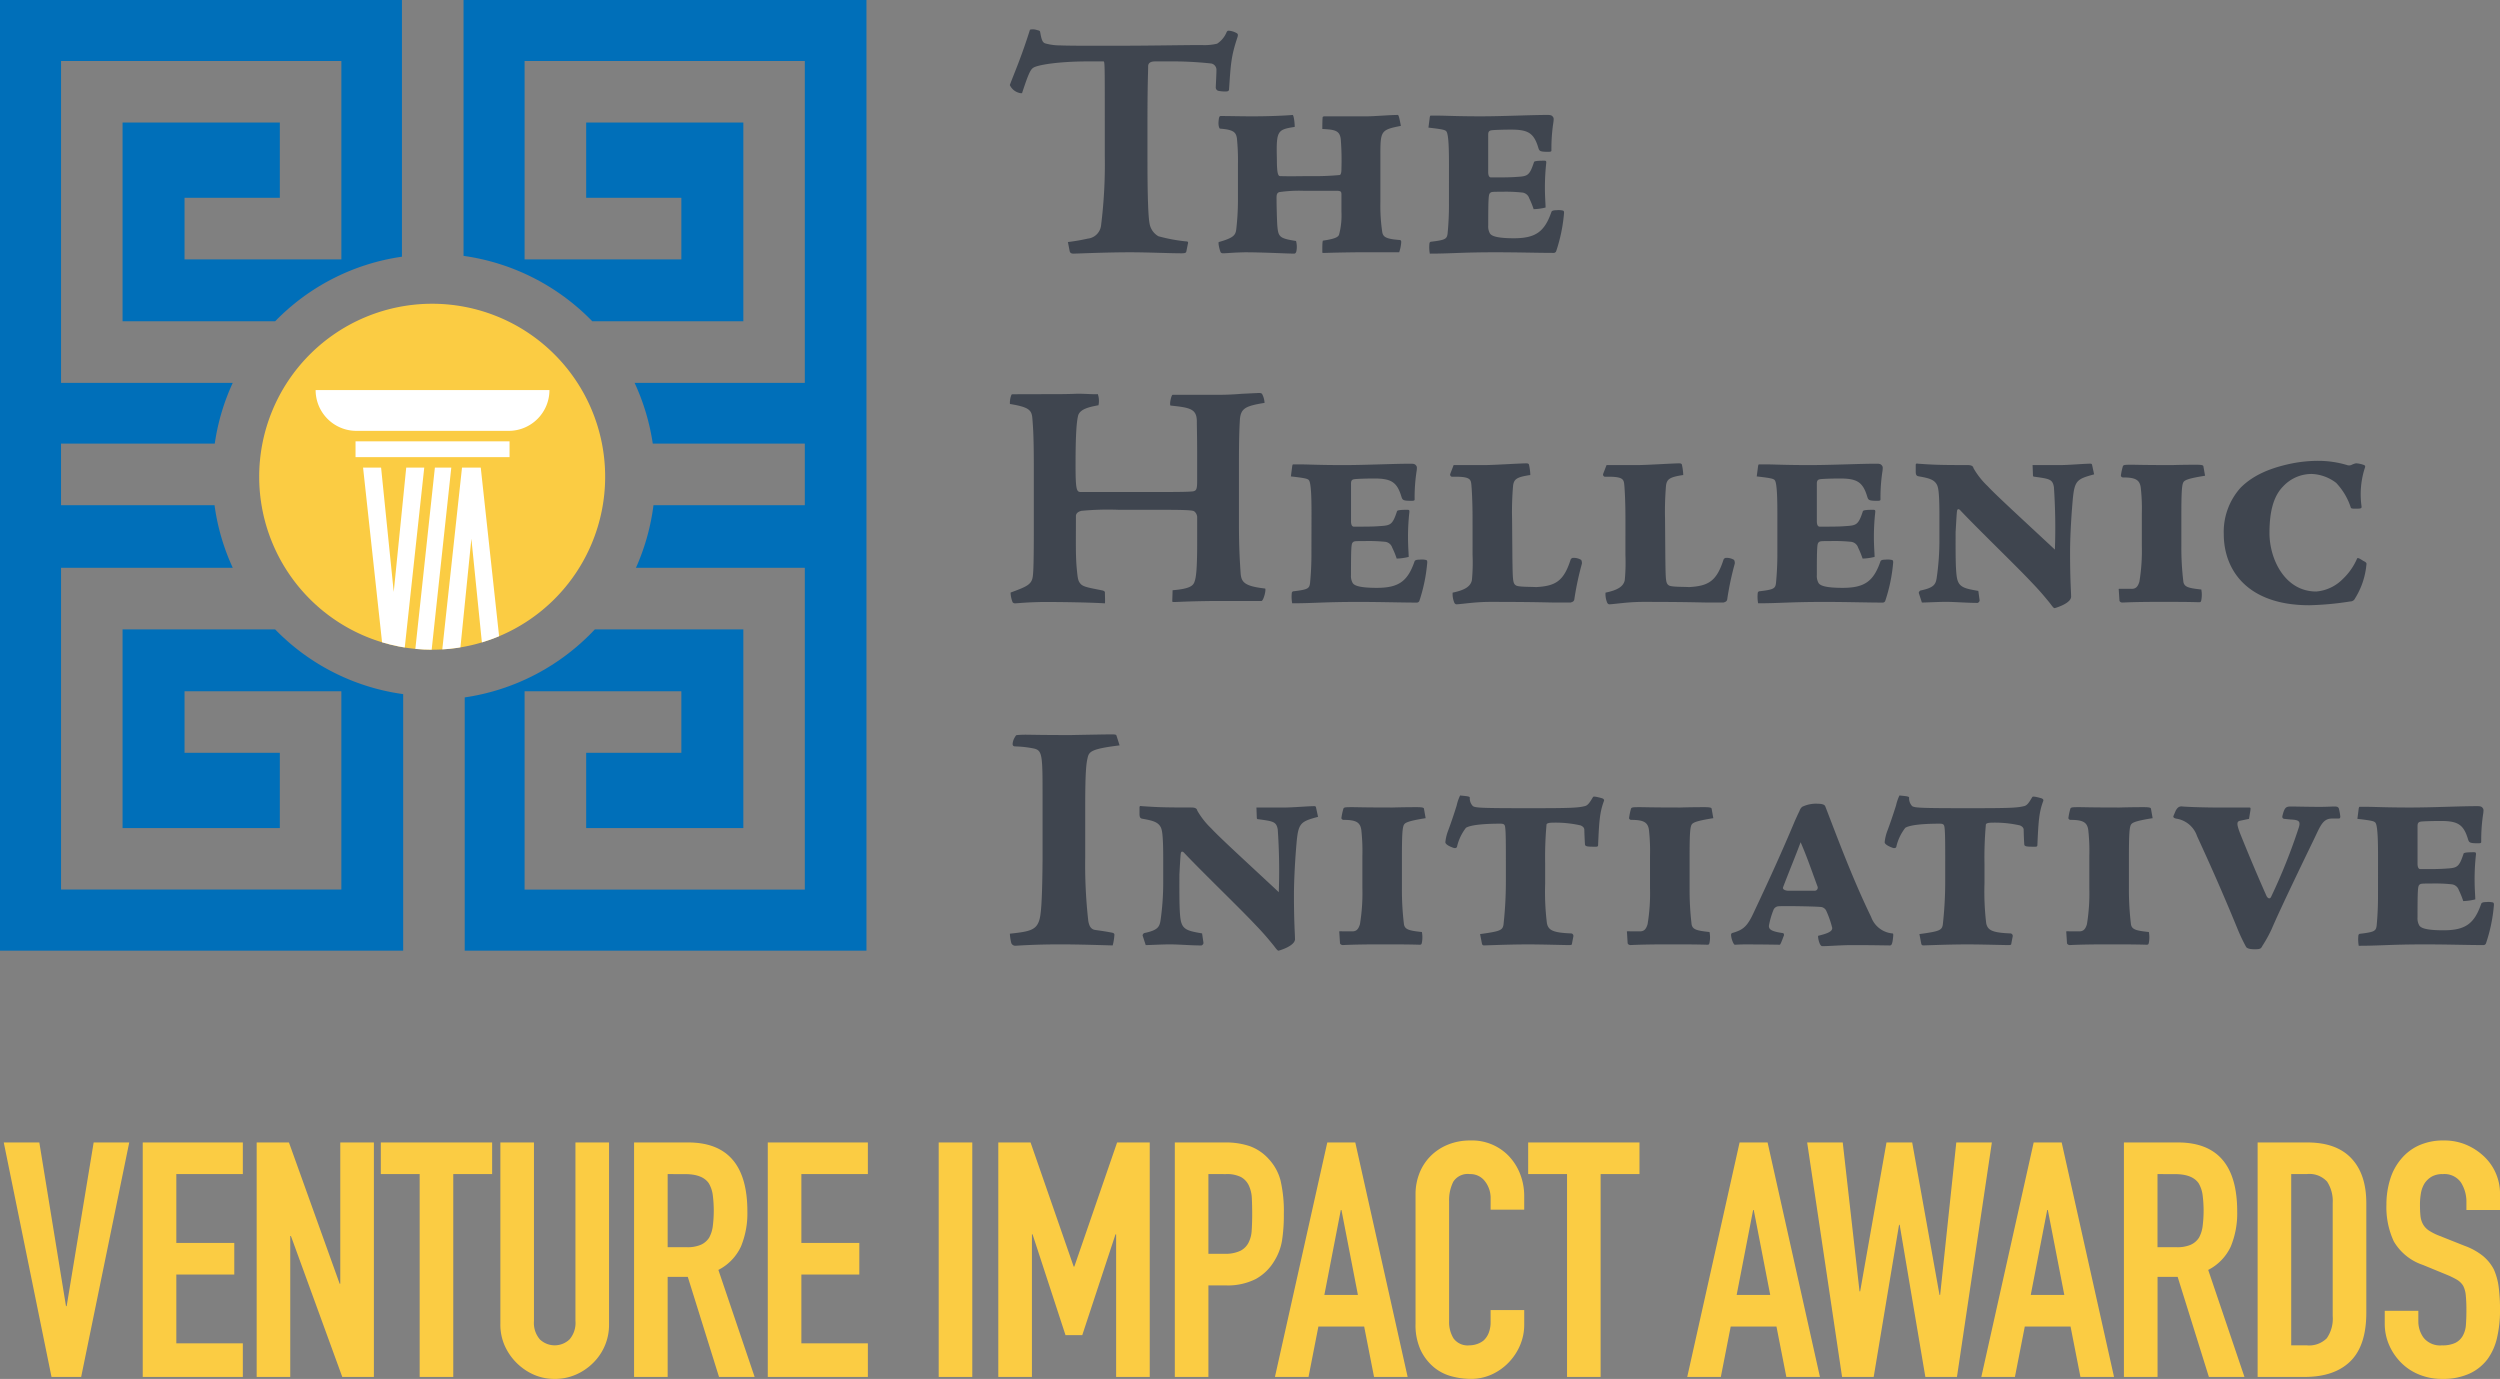 <svg xmlns="http://www.w3.org/2000/svg" xmlns:xlink="http://www.w3.org/1999/xlink" id="Group_17169" data-name="Group 17169" width="400" height="220.627" viewBox="0 0 400 220.627"><rect x="0" y="0" width="400" height="220.627" fill="#808080" stroke="none"/><defs><clipPath id="clip-path"><rect id="Rectangle_5112" data-name="Rectangle 5112" width="400" height="220.627" fill="none"></rect></clipPath><clipPath id="clip-path-2"><path id="Path_19243" data-name="Path 19243" d="M21.769,53.189A27.677,27.677,0,1,0,49.446,25.512,27.678,27.678,0,0,0,21.769,53.189" transform="translate(-21.769 -25.512)" fill="none"></path></clipPath></defs><g id="Group_17170" data-name="Group 17170" transform="translate(0 0)"><g id="Group_17169-2" data-name="Group 17169" clip-path="url(#clip-path)"><path id="Path_19197" data-name="Path 19197" d="M102.379,63.441c-4.513.551-4.894.992-5.113,1.985-.221.932-.387,2.244-.387,7.692V81.3a80.318,80.318,0,0,0,.491,10.234c.164.884.444,1.33,1.1,1.438.383.055,1.593.217,2.7.434.274.059.379.166.379.331a8.924,8.924,0,0,1-.272,1.713c-3.907-.112-6.159-.17-8.418-.17-4.292,0-7,.221-7.155.221a.681.681,0,0,1-.657-.44,7.492,7.492,0,0,1-.223-1.49c3.029-.326,4.181-.545,4.681-2.086.276-.825.49-2.587.549-9.693V71.36c0-7.216-.059-7.2-1.985-7.527a17.284,17.284,0,0,0-2.364-.227c-.276,0-.442-.11-.442-.383a2.364,2.364,0,0,1,.335-1.05c.162-.271.219-.383.379-.383a14.536,14.536,0,0,1,1.655-.053c.77,0,2.2.053,6.932.053,2.65-.053,5.949-.11,6.5-.11.714,0,.77.057.827.223Z" transform="translate(76.756 55.82)" fill="#3f454f"></path><path id="Path_19198" data-name="Path 19198" d="M105.942,89.616a.485.485,0,0,1-.33.394c-1.709,0-3.631-.173-5.06-.173-1.158,0-3.246.114-3.854.114l-.5-1.541a.477.477,0,0,1,.274-.385c2.09-.44,2.421-.933,2.591-1.979a42.2,42.2,0,0,0,.434-6.275v-3.8c0-3.964-.219-4.568-.434-4.953-.446-.768-1.273-.991-2.806-1.267-.335-.055-.551-.11-.551-.773V67.936c0-.219.11-.276.324-.219,2.427.164,3.3.219,7.982.219.606,0,.878.168.937.5a12.641,12.641,0,0,0,2.254,2.863c1.322,1.433,5.176,4.951,10.786,10.182a95.529,95.529,0,0,0-.164-10.02c-.217-1.263-.712-1.318-3.078-1.646-.225,0-.278-.057-.278-.331l-.057-1.543h4.461c1.267,0,3.907-.219,4.738-.219.16,0,.271,0,.326.164l.333,1.545c-3.254.878-3.2,1.044-3.581,5.944-.221,3.193-.274,5.284-.274,6.6,0,4.292.166,6.273.166,6.93.109,1-1.814,1.711-2.591,1.932-.213.051-.438-.333-.876-.882-.772-.937-1.431-1.762-2.865-3.248-2.583-2.751-8.2-8.142-11.335-11.443-.276-.335-.551-.387-.608.051-.055.387-.111,1.377-.219,3.358,0,3.139-.053,6.77.331,7.755.383,1.16,1.431,1.324,3.3,1.654Z" transform="translate(86.616 61.264)" fill="#3f454f"></path><path id="Path_19199" data-name="Path 19199" d="M114.37,87.661c.77.055,1.154-.217,1.431-1.153a30.569,30.569,0,0,0,.387-5.724V75.61a30.843,30.843,0,0,0-.166-4.128c-.166-1.324-.939-1.654-2.861-1.654a.36.36,0,0,1-.333-.272,9.517,9.517,0,0,1,.333-1.541c.109-.221.383-.221,1.539-.221.551,0,1.817.055,6.33.055,1.926-.055,3.355-.055,3.739-.055.551,0,1.208,0,1.267.221l.274,1.541c-3.078.491-3.355.772-3.518,1.154-.225.551-.276,1.928-.276,5.281v4.74a45.007,45.007,0,0,0,.328,5.829c.166.827.829.994,2.865,1.212a4.572,4.572,0,0,1,0,1.7c-.057.276-.114.333-.389.333-1.924-.057-3.741-.057-6.435-.057-3.96,0-5.667.11-5.837.11-.221,0-.444-.166-.444-.328l-.109-1.709c-.055-.166.059-.166.109-.166Z" transform="translate(101.793 61.352)" fill="#3f454f"></path><path id="Path_19200" data-name="Path 19200" d="M126.953,88.991c3.193-.44,3.581-.6,3.745-1.486a62.344,62.344,0,0,0,.383-6.934V77.384c0-2.537,0-4.74-.112-5.452-.051-.446-.162-.606-.77-.606-3.141,0-4.9.274-5.507.663a7.726,7.726,0,0,0-1.427,3.023c-.059.221-.331.276-.6.17-.941-.335-1.267-.663-1.267-.886a7.079,7.079,0,0,1,.387-1.7c.6-1.6,1.1-3.136,1.425-4.183a7.221,7.221,0,0,1,.551-1.6l.558.057c.545.059.989.107.989.274a1.787,1.787,0,0,0,.5,1.375c.436.276,1.373.33,9.132.33,6.437,0,7.652-.053,8.757-.33.543-.11.878-.718,1.314-1.433.051-.158.44-.11,1.433.164.33.112.389.28.33.444-.661,1.762-.773,3.193-.935,7.047,0,.162-.053.272-.331.272-1.208,0-1.7,0-1.766-.328-.044-.551-.107-2.04-.107-2.366s-.219-.554-.6-.718a18.1,18.1,0,0,0-4.4-.438c-.831,0-1.052.164-1.052.324a58.812,58.812,0,0,0-.217,6.224V80.9a40.988,40.988,0,0,0,.278,6.326c.215,1.162.991,1.547,3.9,1.659a.4.4,0,0,1,.331.493l-.219,1.154c0,.166-.112.219-.44.219-.825,0-4.288-.11-6.6-.11-3.025,0-6.717.162-6.989.162-.219,0-.328-.051-.383-.326Z" transform="translate(109.859 60.463)" fill="#3f454f"></path><path id="Path_19201" data-name="Path 19201" d="M138.528,87.661c.773.055,1.154-.217,1.429-1.153a29.98,29.98,0,0,0,.387-5.724V75.61a30.627,30.627,0,0,0-.164-4.128c-.164-1.324-.935-1.654-2.869-1.654a.353.353,0,0,1-.322-.272,10.5,10.5,0,0,1,.322-1.541c.118-.221.389-.221,1.547-.221.554,0,1.815.055,6.334.055,1.918-.055,3.355-.055,3.738-.055.552,0,1.21,0,1.269.221l.274,1.541c-3.08.491-3.362.772-3.526,1.154-.219.551-.269,1.928-.269,5.281v4.74A46.5,46.5,0,0,0,147,86.56c.168.827.836.994,2.865,1.212a4.416,4.416,0,0,1,0,1.7c-.053.276-.111.333-.383.333-1.932-.057-3.747-.057-6.441-.057-3.962,0-5.665.11-5.833.11-.219,0-.444-.166-.444-.328l-.107-1.709c-.057-.166.053-.166.107-.166Z" transform="translate(123.658 61.352)" fill="#3f454f"></path><path id="Path_19202" data-name="Path 19202" d="M159.208,67.506c.832,0,1.162.168,1.263.436,1.768,4.566,4.3,11.449,7.325,17.671a4.007,4.007,0,0,0,3.412,2.644c.166,0,.166.162.055,1.046-.114.821-.276.876-.493.876-3.743-.055-4.458-.055-5.892-.055-2.035,0-3.69.168-4.9.168-.444,0-.718-1.381-.659-1.655,1.819-.438,2.256-.772,2.256-1.261a15.824,15.824,0,0,0-.935-2.7,1.076,1.076,0,0,0-.991-.659c-1.377-.107-5.89-.166-6.662-.107a.948.948,0,0,0-.772.49,12.655,12.655,0,0,0-.772,2.638c0,.56.335.884,2.2,1.16.164,0,.221.164.221.387,0-.166-.44,1.265-.659,1.482-2.753-.051-4.9-.051-5.721-.051-.606,0-1.385.051-1.49.051-.219,0-.606-1.042-.606-1.6,0-.109.109-.272.17-.272,1.751-.5,2.417-.987,3.518-3.412,2.311-4.9,4.4-9.47,6.385-14.2.274-.663.77-1.707.878-1.922a1.451,1.451,0,0,1,.432-.663,5.111,5.111,0,0,1,2.375-.5ZM154.7,81.43h4.018a.5.5,0,0,0,.493-.716c-.878-2.37-1.7-4.791-2.692-7.047-.884,2.366-1.7,4.3-2.812,7.208-.107.333.333.554.935.554Z" transform="translate(131.581 61.092)" fill="#3f454f"></path><path id="Path_19203" data-name="Path 19203" d="M163.855,88.991c3.193-.44,3.578-.6,3.741-1.486a61.887,61.887,0,0,0,.387-6.934V77.384c0-2.537,0-4.74-.112-5.452-.053-.446-.17-.606-.768-.606-3.139,0-4.9.274-5.507.663a7.663,7.663,0,0,0-1.433,3.023c-.051.221-.328.276-.6.17-.933-.335-1.267-.663-1.267-.886a7.083,7.083,0,0,1,.385-1.7c.606-1.6,1.1-3.136,1.434-4.183a7.443,7.443,0,0,1,.547-1.6l.554.057c.551.059.989.107.989.274a1.824,1.824,0,0,0,.493,1.375c.44.276,1.377.33,9.142.33,6.433,0,7.643-.053,8.748-.33.554-.11.882-.718,1.316-1.433.059-.158.446-.11,1.436.164.33.112.385.28.33.444-.663,1.762-.772,3.193-.939,7.047,0,.162-.053.272-.328.272-1.213,0-1.707,0-1.766-.328-.05-.551-.1-2.04-.1-2.366s-.225-.554-.606-.718a18.138,18.138,0,0,0-4.4-.438c-.831,0-1.044.164-1.044.324a58.936,58.936,0,0,0-.221,6.224V80.9a43.005,43.005,0,0,0,.272,6.326c.217,1.162.992,1.547,3.909,1.659a.4.4,0,0,1,.33.493l-.221,1.154c0,.166-.109.219-.438.219-.825,0-4.294-.11-6.61-.11-3.023,0-6.709.162-6.982.162-.221,0-.335-.051-.385-.326Z" transform="translate(143.251 60.463)" fill="#3f454f"></path><path id="Path_19204" data-name="Path 19204" d="M175.424,87.661c.773.055,1.16-.217,1.436-1.153a30.446,30.446,0,0,0,.379-5.724V75.61a30.3,30.3,0,0,0-.164-4.128c-.164-1.324-.932-1.654-2.859-1.654a.354.354,0,0,1-.328-.272,9.456,9.456,0,0,1,.328-1.541c.114-.221.387-.221,1.537-.221.56,0,1.823.055,6.334.055,1.928-.055,3.358-.055,3.743-.055.549,0,1.21,0,1.267.221l.274,1.541c-3.082.491-3.357.772-3.524,1.154-.217.551-.272,1.928-.272,5.281v4.74a46.023,46.023,0,0,0,.33,5.829c.16.827.825.994,2.863,1.212a4.738,4.738,0,0,1,0,1.7c-.059.276-.114.333-.389.333-1.926-.057-3.743-.057-6.433-.057-3.964,0-5.675.11-5.843.11-.215,0-.438-.166-.438-.328l-.109-1.709c-.057-.166.055-.166.109-.166Z" transform="translate(157.052 61.352)" fill="#3f454f"></path><path id="Path_19205" data-name="Path 19205" d="M182.921,68.4c.276-.492.549-.712,1.052-.661,1.208.112,4.343.17,5.389.17H194.7c.215,0,.215.107.164.492l-.219,1.324L193.324,70c-.661.11-.714.44-.111,2.038.991,2.476,2.587,6.326,4.181,9.906.17.44.554.714.777.272a91.288,91.288,0,0,0,4.458-11.167c.272-.939,0-1.16-1.271-1.219l-.989-.1c-.276,0-.438-.164-.389-.438.335-1.377.551-1.547,1.377-1.547.381,0,3.191.059,4.564.059,1.1,0,1.985-.059,2.427-.059s.549.112.659.276a9.328,9.328,0,0,1,.225,1.16c.051.272,0,.493-.225.493h-1.1c-1.486,0-1.875,1.265-2.918,3.412-.933,1.928-5.338,11.007-6.713,14.253a21.473,21.473,0,0,1-1.488,2.7c-.221.44-.326.549-1.213.549-.764,0-1.149-.109-1.372-.331a28.338,28.338,0,0,1-1.433-3.025c-3.134-7.648-5.614-12.933-6.439-14.75a4.173,4.173,0,0,0-3.355-2.8c-.442-.109-.5-.278-.389-.493Z" transform="translate(165.197 61.295)" fill="#3f454f"></path><path id="Path_19206" data-name="Path 19206" d="M201.3,75.688c0-2.423-.055-4.732-.387-5.283-.173-.276-.5-.387-2.915-.661l.217-1.7c.057-.164.057-.225.168-.225h1.261c1.052,0,2.976.11,6.778.11,3.629,0,7.974-.219,10.782-.219.442,0,.661.057.825.276s.168.272.114.823a27.554,27.554,0,0,0-.331,4.625c0,.168-.114.217-.5.217-1.318,0-1.429-.109-1.6-.6-.714-2.423-1.65-2.97-4.4-2.97-1.318,0-2.869.053-3.139.1-.444.063-.551.282-.551.726V76.9c0,.77.274.882.434.882h1.1c2.151,0,2.644-.057,3.469-.112,1.372-.11,1.7-.328,2.364-2.366.059-.168.663-.221,1.648-.221.337,0,.337.112.337.328a35.9,35.9,0,0,0-.223,4.018c0,1.543.111,2.7.111,3.2a9.184,9.184,0,0,1-1.926.271,13.573,13.573,0,0,0-.712-1.758,1.353,1.353,0,0,0-1.215-.935,25.506,25.506,0,0,0-3.248-.114c-1.535,0-1.652,0-1.869.227s-.274.764-.274,5.223A2.261,2.261,0,0,0,207.9,86.8c.217.33.825.773,3.856.773,3.522,0,4.951-1.046,6.052-4.237.053-.171.274-.28.821-.28a3.087,3.087,0,0,1,1.046.061c.114.048.17.107.17.381a25.711,25.711,0,0,1-1.273,6.165.43.43,0,0,1-.379.276c-2.591,0-5.559-.11-9.414-.11-5.5,0-7.094.221-10.567.221a6.034,6.034,0,0,1-.05-1.7.317.317,0,0,1,.326-.227c2.248-.274,2.482-.436,2.593-1.318a49.49,49.49,0,0,0,.215-4.951Z" transform="translate(179.185 61.274)" fill="#3f454f"></path><path id="Path_19207" data-name="Path 19207" d="M94.107,36.5a30.81,30.81,0,0,0,3.166-.545,2.392,2.392,0,0,0,2.137-2.078,78.719,78.719,0,0,0,.6-11.2V17.151c0-9.289,0-9.552-.217-9.552H97.335c-4.646,0-8.148.551-8.8,1.042-.493.326-.878,1.366-1.749,3.989,0,.11-.381.055-.659-.053a2.242,2.242,0,0,1-1.311-1.2c.6-1.642,1.8-4.317,3.225-8.854a1.915,1.915,0,0,1,1.092.051c.44.11.5.11.547.383.219,1.259.385,1.587.768,1.751a8.83,8.83,0,0,0,2.4.33c1.473.057,2.951.057,8.523.057,5.9,0,11.2-.114,14.15-.114a8.639,8.639,0,0,0,2.461-.217,4.044,4.044,0,0,0,1.48-1.749c.1-.274.213-.33.379-.33a2.972,2.972,0,0,1,1.257.383c.221.116.274.276.109.764-.983,2.953-1.042,4.216-1.309,8.142,0,.328-.109.44-.6.44a5.5,5.5,0,0,1-1.151-.112.585.585,0,0,1-.381-.486c0-.227.109-2.191.109-2.789a1.037,1.037,0,0,0-.819-1.092,57.92,57.92,0,0,0-7.1-.333h-1.916c-.653,0-1.093.223-1.093.77,0,1.04-.109,2.717-.109,9.277v5.517c0,6.887.164,9.508.33,10.327a2.894,2.894,0,0,0,1.417,2.08,26.865,26.865,0,0,0,4.372.819c.385,0,.442.107.328.488l-.219,1.092c-.051.219-.109.331-.819.331-1.8,0-5.463-.164-8.14-.164-3.938,0-8.691.217-9.123.217-.387,0-.551-.166-.6-.436Z" transform="translate(76.756 2.226)" fill="#3f454f"></path><path id="Path_19208" data-name="Path 19208" d="M118.955,31.077c0-.985.055-1.313.109-1.313,1.857-.274,2.4-.549,2.562-.93a11.859,11.859,0,0,0,.389-3.659V22.442c0-.6-.109-.657-1.04-.657h-5.082a22.375,22.375,0,0,0-3.825.215c-.326.114-.436.331-.436.884,0,1.141.053,3.223.11,4.315.162,1.972.274,2.189,3.008,2.621a3.59,3.59,0,0,1,.055,1.64c-.055.215-.166.383-.333.383-.985,0-5.031-.215-7.923-.215-2.075.048-2.84.158-3.442.158a.519.519,0,0,1-.383-.11c-.164-.215-.492-1.583-.328-1.69,2.349-.657,2.678-1.1,2.787-2.023a41.089,41.089,0,0,0,.272-4.425V17.581a35.137,35.137,0,0,0-.166-4.206c-.162-.933-.49-1.368-2.73-1.534-.055-.057-.219-.272-.219-.928.055-.991.164-1.088.383-1.088,1.642,0,2.951.05,5.027.05,2.68,0,5.193-.11,6.452-.219.217,0,.377,1.747.326,1.913-2.787.438-2.953.6-2.844,5.134,0,2.459.219,2.737.545,2.737,1.753.053,3.389,0,4.81,0a42.287,42.287,0,0,0,4.646-.17c.221,0,.33-.324.33-1.031a42.883,42.883,0,0,0-.109-4.707c-.166-1.419-.985-1.526-2.951-1.636,0-.328,0-1.362.055-1.915a.459.459,0,0,1,.326-.107h6.772c1.152,0,3.663-.219,4.919-.219.164,0,.274.6.5,1.747-3.282.657-3.282.768-3.282,4.974v7.269a28.743,28.743,0,0,0,.276,4.587c.109.876.436,1.257,2.783,1.425.223,0,.278.162.278.328a6.227,6.227,0,0,1-.33,1.642h-6.721c-4.046.048-4.974.107-5.412.107-.107,0-.162,0-.162-.107Z" transform="translate(92.616 8.738)" fill="#3f454f"></path><path id="Path_19209" data-name="Path 19209" d="M123.258,17.582c0-2.4-.055-4.7-.385-5.248-.166-.272-.493-.381-2.9-.653l.217-1.7c.055-.162.055-.219.166-.219h1.253c1.042,0,2.955.112,6.725.112,3.608,0,7.927-.221,10.71-.221.438,0,.659.059.823.276s.16.274.111.817a27.472,27.472,0,0,0-.328,4.593c0,.162-.109.213-.5.213-1.309,0-1.421-.109-1.583-.6-.709-2.408-1.64-2.951-4.372-2.951-1.311,0-2.844.053-3.115.107-.438.057-.547.274-.547.714v5.949c0,.768.276.878.436.878h1.1c2.13,0,2.621-.053,3.437-.11,1.373-.1,1.7-.328,2.356-2.345.053-.17.652-.221,1.634-.221.328,0,.328.1.328.326a36.478,36.478,0,0,0-.215,3.987c0,1.534.107,2.682.107,3.178a8.77,8.77,0,0,1-1.911.267,13.727,13.727,0,0,0-.707-1.747,1.329,1.329,0,0,0-1.21-.924,24.592,24.592,0,0,0-3.219-.116c-1.53,0-1.64,0-1.855.221s-.276.764-.276,5.189a2.256,2.256,0,0,0,.276,1.261c.215.322.819.768,3.825.768,3.494,0,4.913-1.046,6.012-4.212.053-.166.271-.276.817-.276a3.065,3.065,0,0,1,1.036.061c.11.05.166.107.166.379a25.9,25.9,0,0,1-1.259,6.121.429.429,0,0,1-.383.271c-2.566,0-5.523-.1-9.346-.1-5.462,0-7.045.217-10.491.217a5.819,5.819,0,0,1-.051-1.694.316.316,0,0,1,.33-.221c2.235-.274,2.459-.44,2.568-1.311a47.593,47.593,0,0,0,.217-4.921Z" transform="translate(108.578 8.738)" fill="#3f454f"></path><path id="Path_19210" data-name="Path 19210" d="M107.62,48.852c2.808,0,5.93,0,6.523-.112.537-.1.644-.379.644-1.667V42.436c0-2.416-.051-4.079-.051-4.993-.055-1.884-1.078-2.1-4.2-2.423-.221-.107.1-1.669.322-1.726h7.814c.752,0,2.046-.055,3.237-.156,1.181-.055,2.2-.11,2.368-.11.646-.053.806,0,.916.162a3.425,3.425,0,0,1,.379,1.4c-3.017.488-3.774.865-3.939,2.587-.051.81-.158,2.505-.158,7.083v9.475c0,4.368.158,6.357.267,8.085.107,1.452.591,2.1,3.936,2.475.16.271-.271,1.935-.594,1.991h-7.757c-4.528.057-5.393.162-6.195.162-.272,0-.326,0-.326-.162l.053-1.72c2.7-.219,3.288-.7,3.5-1.345.274-.7.431-2.145.431-6.241V52.834a1.245,1.245,0,0,0-.375-.808c-.211-.215-.431-.326-5.119-.326h-6.951a45.19,45.19,0,0,0-6.088.164c-.812.215-.865.644-.865.861,0,3.934-.057,6.073.109,8.117.166,1.785.217,2.155.541,2.585.431.6,1.24.7,3.659,1.187.164.057.328.162.328.271,0,.486.053,1.509,0,1.777-2.964-.166-7.281-.217-9.862-.217-2.968.051-4.046.217-4.528.217a.49.49,0,0,1-.375-.166,4.5,4.5,0,0,1-.326-1.558c2.64-.968,3.4-1.293,3.56-2.64.107-.754.158-2.852.158-7.7V45.116c0-5.006-.107-6.424-.215-7.822-.1-1.509-.379-1.995-3.608-2.528a3.431,3.431,0,0,1,.213-1.4c.055-.158.107-.158.488-.158l5.374-.015c1.633,0,2.966,0,4.313-.053,1.293-.059,2.543.1,3.675.053A3.332,3.332,0,0,1,99,34.969c-1.4.263-3.069.591-3.284,1.777-.217.966-.383,2.838-.383,7.793,0,4.039.166,4.313.865,4.313Z" transform="translate(76.756 29.871)" fill="#3f454f"></path><path id="Path_19211" data-name="Path 19211" d="M111.721,46.917c0-2.416-.053-4.73-.385-5.279-.164-.269-.493-.383-2.915-.655l.221-1.7c.053-.166.053-.223.166-.223h1.265c1.042,0,2.968.11,6.766.11,3.625,0,7.974-.221,10.776-.221.44,0,.663.053.825.272s.166.276.11.827a27.637,27.637,0,0,0-.33,4.621c0,.164-.107.217-.5.217-1.316,0-1.429-.109-1.594-.6-.712-2.417-1.646-2.97-4.4-2.97-1.32,0-2.856.061-3.136.11-.438.055-.547.276-.547.718v5.991c0,.77.276.884.436.884h1.1c2.141,0,2.64-.055,3.459-.114,1.375-.107,1.707-.33,2.366-2.362.055-.168.663-.221,1.655-.221.326,0,.326.109.326.33a35.755,35.755,0,0,0-.223,4.014c0,1.537.11,2.692.11,3.195a8.9,8.9,0,0,1-1.922.269,12.677,12.677,0,0,0-.716-1.756,1.348,1.348,0,0,0-1.21-.937,26.375,26.375,0,0,0-3.244-.11c-1.541,0-1.648,0-1.867.225s-.276.766-.276,5.218a2.229,2.229,0,0,0,.276,1.269c.219.33.819.773,3.848.773,3.518,0,4.945-1.048,6.048-4.235.057-.17.272-.28.827-.28a3.065,3.065,0,0,1,1.038.061c.114.05.168.107.168.383a26.41,26.41,0,0,1-1.263,6.161.43.43,0,0,1-.385.269c-2.589,0-5.557-.107-9.407-.107-5.5,0-7.094.219-10.557.219a5.787,5.787,0,0,1-.059-1.7.33.33,0,0,1,.339-.229c2.25-.274,2.467-.438,2.579-1.316a47.21,47.21,0,0,0,.219-4.945Z" transform="translate(98.12 35.244)" fill="#3f454f"></path><path id="Path_19212" data-name="Path 19212" d="M125.383,47.718c0-2.423-.11-4.842-.217-5.614s-.5-1.1-3.084-1.042a.351.351,0,0,1-.272-.444l.547-1.427h5.115c1.215,0,5.608-.274,6.431-.274.225,0,.391,0,.5.168a8.509,8.509,0,0,1,.223,1.7c-2.206.328-2.591.659-2.753,1.654a48.351,48.351,0,0,0-.166,5.328l.053,6.492c.059,3.353.059,3.844.551,4.178.385.278,2.257.217,3.248.278,3.08-.168,4.4-.932,5.5-4.347a.464.464,0,0,1,.383-.328,2.317,2.317,0,0,1,1.326.328,1.077,1.077,0,0,1,.11.608,47.566,47.566,0,0,0-1.213,5.715c-.057.282-.223.389-.606.5h-2.143c-1.433,0-3.08-.107-10.729-.107-2.362,0-4.29.33-5.332.387-.164,0-.331-.057-.438-.387a3.6,3.6,0,0,1-.221-1.48c1.869-.391,2.863-.945,3.08-1.987a28.683,28.683,0,0,0,.11-4.016Z" transform="translate(110.225 35.219)" fill="#3f454f"></path><path id="Path_19213" data-name="Path 19213" d="M138.222,47.718c0-2.423-.107-4.842-.215-5.614s-.5-1.1-3.082-1.042a.357.357,0,0,1-.274-.444l.551-1.427h5.111c1.215,0,5.616-.274,6.439-.274.219,0,.387,0,.493.168a8.791,8.791,0,0,1,.227,1.7c-2.2.328-2.591.659-2.755,1.654a50.067,50.067,0,0,0-.16,5.328l.051,6.492c.053,3.353.053,3.844.551,4.178.383.278,2.255.217,3.24.278,3.08-.168,4.4-.932,5.5-4.347a.467.467,0,0,1,.387-.328,2.265,2.265,0,0,1,1.316.328.99.99,0,0,1,.11.608,47.276,47.276,0,0,0-1.206,5.715c-.057.282-.221.389-.608.5h-2.143c-1.429,0-3.08-.107-10.727-.107-2.364,0-4.288.33-5.332.387-.166,0-.335-.057-.444-.387a3.558,3.558,0,0,1-.215-1.48c1.869-.391,2.857-.945,3.077-1.987a29.707,29.707,0,0,0,.107-4.016Z" transform="translate(121.848 35.219)" fill="#3f454f"></path><path id="Path_19214" data-name="Path 19214" d="M150.848,46.917c0-2.416-.053-4.73-.383-5.279-.168-.269-.5-.383-2.917-.655l.223-1.7c.051-.166.051-.223.164-.223H149.2c1.046,0,2.974.11,6.765.11,3.631,0,7.972-.221,10.778-.221.44,0,.657.053.821.272s.168.276.116.827a27.637,27.637,0,0,0-.33,4.621c0,.164-.11.217-.5.217-1.32,0-1.431-.109-1.6-.6-.712-2.417-1.644-2.97-4.395-2.97-1.32,0-2.863.061-3.136.11-.438.055-.552.276-.552.718v5.991c0,.77.272.884.442.884h1.1c2.145,0,2.638-.055,3.463-.114,1.372-.107,1.7-.33,2.364-2.362.061-.168.663-.221,1.652-.221.33,0,.33.109.33.33a36.227,36.227,0,0,0-.223,4.014c0,1.537.112,2.692.112,3.195a8.914,8.914,0,0,1-1.92.269,14.562,14.562,0,0,0-.718-1.756,1.349,1.349,0,0,0-1.212-.937,26.344,26.344,0,0,0-3.246-.11c-1.539,0-1.65,0-1.873.225s-.272.766-.272,5.218a2.309,2.309,0,0,0,.272,1.269c.223.33.829.773,3.856.773,3.518,0,4.945-1.048,6.05-4.235.05-.17.272-.28.821-.28a3.136,3.136,0,0,1,1.046.061c.11.05.17.107.17.383a26.189,26.189,0,0,1-1.271,6.161.432.432,0,0,1-.385.269c-2.585,0-5.553-.107-9.4-.107-5.5,0-7.092.219-10.554.219a5.726,5.726,0,0,1-.055-1.7.319.319,0,0,1,.33-.229c2.252-.274,2.473-.438,2.585-1.316a48.669,48.669,0,0,0,.217-4.945Z" transform="translate(133.529 35.244)" fill="#3f454f"></path><path id="Path_19215" data-name="Path 19215" d="M171.129,60.842a.484.484,0,0,1-.328.389c-1.707,0-3.631-.17-5.06-.17-1.156,0-3.246.11-3.85.11l-.5-1.541a.481.481,0,0,1,.278-.383c2.088-.436,2.416-.932,2.583-1.975A41.432,41.432,0,0,0,164.694,51V47.206c0-3.962-.217-4.562-.438-4.951-.444-.77-1.267-.991-2.8-1.263-.333-.061-.552-.11-.552-.77V39.177c0-.223.112-.276.33-.223,2.421.168,3.3.223,7.978.223.6,0,.874.164.932.491a12.521,12.521,0,0,0,2.252,2.863c1.32,1.429,5.168,4.947,10.776,10.174a96.56,96.56,0,0,0-.158-10.014c-.221-1.261-.714-1.313-3.078-1.646-.223,0-.276-.053-.276-.331l-.059-1.537h4.458c1.263,0,3.905-.223,4.726-.223.166,0,.28,0,.33.168l.33,1.541c-3.244.88-3.185,1.042-3.572,5.94-.223,3.187-.274,5.281-.274,6.6,0,4.29.164,6.271.164,6.928.111.994-1.812,1.7-2.589,1.928-.217.057-.438-.328-.872-.882-.773-.932-1.434-1.758-2.861-3.244-2.585-2.751-8.2-8.138-11.331-11.436-.272-.331-.551-.385-.6.053-.057.385-.11,1.375-.225,3.353,0,3.134-.051,6.765.33,7.757.387,1.156,1.433,1.318,3.305,1.65Z" transform="translate(145.612 35.235)" fill="#3f454f"></path><path id="Path_19216" data-name="Path 19216" d="M179.837,58.885c.768.053,1.154-.221,1.429-1.153a30.328,30.328,0,0,0,.387-5.721V46.84a29.845,29.845,0,0,0-.17-4.124c-.162-1.322-.933-1.65-2.857-1.65a.354.354,0,0,1-.328-.272,10.134,10.134,0,0,1,.328-1.541c.116-.219.385-.219,1.541-.219.549,0,1.814.055,6.321.055,1.928-.055,3.36-.055,3.743-.055.547,0,1.208,0,1.265.219l.274,1.541c-3.078.488-3.355.768-3.522,1.153-.215.549-.271,1.926-.271,5.275v4.738a45.643,45.643,0,0,0,.326,5.825c.166.827.829.994,2.865,1.212a4.55,4.55,0,0,1,0,1.7c-.057.278-.112.335-.391.335-1.926-.057-3.736-.057-6.433-.057-3.959,0-5.662.109-5.824.109-.223,0-.446-.164-.446-.326l-.112-1.707c-.05-.166.057-.166.112-.166Z" transform="translate(161.04 35.324)" fill="#3f454f"></path><path id="Path_19217" data-name="Path 19217" d="M186.774,50.373A10.545,10.545,0,0,1,189.47,43c1.815-1.817,4.286-3.027,7.809-3.8a21.492,21.492,0,0,1,4.677-.5,16.157,16.157,0,0,1,4.675.714,1,1,0,0,0,.659-.1,2.783,2.783,0,0,1,.657-.221,4.581,4.581,0,0,1,1.265.274.279.279,0,0,1,.164.381,13.782,13.782,0,0,0-.551,6.273c0,.217,0,.33-.714.33-.164,0-.821.053-.989-.112a10.446,10.446,0,0,0-2.362-4.012,6.85,6.85,0,0,0-3.907-1.427,6.217,6.217,0,0,0-4.564,1.974c-1.594,1.6-2.2,4.126-2.2,7.483,0,4.18,2.475,9.35,7.477,9.35a6.719,6.719,0,0,0,4.235-1.981,9.885,9.885,0,0,0,2.311-3.3c.061-.109.168-.164.994.387.493.219.545.381.493.6a12.294,12.294,0,0,1-1.815,5.391.832.832,0,0,1-.77.493,48.153,48.153,0,0,1-6.547.608c-9.95,0-13.691-5.665-13.691-11.386Z" transform="translate(169.027 35.034)" fill="#3f454f"></path><path id="Path_19218" data-name="Path 19218" d="M20.392,95.956,12.7,133.472H7.956L.316,95.956h5.69l4.267,26.188h.107L14.7,95.956Z" transform="translate(0.286 86.838)" fill="#fbcc43"></path><path id="Path_19219" data-name="Path 19219" d="M11.988,133.473V95.956H28.005v5.06H17.362v11.011h9.273v5.058H17.362V128.1H28.005v5.374Z" transform="translate(10.849 86.838)" fill="#fbcc43"></path><path id="Path_19220" data-name="Path 19220" d="M21.558,133.473V95.956h5.164l8.115,22.6h.1v-22.6h5.376v37.517H35.256L27.038,110.92h-.107v22.553Z" transform="translate(19.509 86.838)" fill="#fbcc43"></path><path id="Path_19221" data-name="Path 19221" d="M38.2,133.473V101.016H31.985v-5.06h17.81v5.06H43.577v32.457Z" transform="translate(28.946 86.838)" fill="#fbcc43"></path><path id="Path_19222" data-name="Path 19222" d="M59.413,95.956v29.087a8.5,8.5,0,0,1-2.528,6.165,8.915,8.915,0,0,1-2.793,1.9,8.421,8.421,0,0,1-3.372.684,8.231,8.231,0,0,1-3.347-.684,9.158,9.158,0,0,1-4.663-4.663,8.327,8.327,0,0,1-.684-3.4V95.956H47.4v28.559a4.032,4.032,0,0,0,.947,2.951,3.441,3.441,0,0,0,4.745,0,4.032,4.032,0,0,0,.947-2.951V95.956Z" transform="translate(38.033 86.838)" fill="#fbcc43"></path><path id="Path_19223" data-name="Path 19223" d="M53.256,133.473V95.956H61.9q9.484,0,9.483,11.013a13.872,13.872,0,0,1-1.027,5.639,7.982,7.982,0,0,1-3.61,3.741l5.8,17.124H66.848l-5-16.017H58.63v16.017Zm5.374-32.457v11.7h3.056a5.413,5.413,0,0,0,2.265-.394,3.077,3.077,0,0,0,1.316-1.133,5.153,5.153,0,0,0,.581-1.817,19.893,19.893,0,0,0,0-5.006,5.036,5.036,0,0,0-.632-1.871q-1-1.474-3.793-1.474Z" transform="translate(48.196 86.838)" fill="#fbcc43"></path><path id="Path_19224" data-name="Path 19224" d="M64.486,133.473V95.956H80.5v5.06H69.86v11.011h9.273v5.058H69.86V128.1H80.5v5.374Z" transform="translate(58.359 86.838)" fill="#fbcc43"></path><rect id="Rectangle_5111" data-name="Rectangle 5111" width="5.374" height="37.517" transform="translate(150.191 182.794)" fill="#fbcc43"></rect><path id="Path_19225" data-name="Path 19225" d="M83.848,133.473V95.956H89.01l6.9,19.865h.1l6.848-19.865h5.22v37.517h-5.378V110.657h-.1L97.284,126.78H94.6l-5.271-16.124h-.1v22.816Z" transform="translate(75.88 86.838)" fill="#fbcc43"></path><path id="Path_19226" data-name="Path 19226" d="M98.673,133.473V95.956h8.06a11.974,11.974,0,0,1,3.9.579,7.5,7.5,0,0,1,3.057,2.057,8,8,0,0,1,1.9,3.45,21.634,21.634,0,0,1,.526,5.349,26.4,26.4,0,0,1-.29,4.267,8.9,8.9,0,0,1-1.238,3.267,7.867,7.867,0,0,1-2.953,2.873,9.939,9.939,0,0,1-4.848,1.027h-2.737v14.647Zm5.374-32.457v12.75h2.579a5.5,5.5,0,0,0,2.532-.474,2.98,2.98,0,0,0,1.316-1.316,4.839,4.839,0,0,0,.5-1.951c.051-.772.08-1.633.08-2.581q0-1.317-.055-2.5a5.382,5.382,0,0,0-.474-2.082,2.993,2.993,0,0,0-1.263-1.372,5.024,5.024,0,0,0-2.423-.472Z" transform="translate(89.297 86.838)" fill="#fbcc43"></path><path id="Path_19227" data-name="Path 19227" d="M107.082,133.474l8.378-37.519h4.479l8.378,37.519h-5.376l-1.581-8.064h-7.323l-1.579,8.064Zm13.278-13.122-2.635-13.594h-.1l-2.635,13.594Z" transform="translate(96.907 86.837)" fill="#fbcc43"></path><path id="Path_19228" data-name="Path 19228" d="M136.28,122.926v2.32a8.334,8.334,0,0,1-.659,3.292A9.087,9.087,0,0,1,133.8,131.3a8.775,8.775,0,0,1-2.713,1.924,7.98,7.98,0,0,1-3.345.711,12.048,12.048,0,0,1-3.109-.421,7.362,7.362,0,0,1-2.846-1.476,8.122,8.122,0,0,1-2.08-2.713,9.6,9.6,0,0,1-.817-4.24V104.433a9.143,9.143,0,0,1,.631-3.425,8.045,8.045,0,0,1,1.793-2.739,8.286,8.286,0,0,1,2.768-1.817,9.259,9.259,0,0,1,3.555-.661,8.138,8.138,0,0,1,6.165,2.478,8.785,8.785,0,0,1,1.817,2.869,9.7,9.7,0,0,1,.659,3.612v2.105h-5.374v-1.791a4.346,4.346,0,0,0-.9-2.737,2.9,2.9,0,0,0-2.423-1.16,2.73,2.73,0,0,0-2.661,1.238,6.621,6.621,0,0,0-.659,3.134v19.179a4.964,4.964,0,0,0,.711,2.741,2.8,2.8,0,0,0,2.556,1.107,3.892,3.892,0,0,0,1.133-.185,3.393,3.393,0,0,0,1.133-.606,3.226,3.226,0,0,0,.789-1.158,4.69,4.69,0,0,0,.316-1.844v-1.846Z" transform="translate(107.596 86.688)" fill="#fbcc43"></path><path id="Path_19229" data-name="Path 19229" d="M134.57,133.473V101.016h-6.218v-5.06h17.81v5.06h-6.218v32.457Z" transform="translate(116.156 86.838)" fill="#fbcc43"></path><path id="Path_19230" data-name="Path 19230" d="M141.711,133.474l8.378-37.519h4.479l8.378,37.519H157.57l-1.581-8.064h-7.323l-1.579,8.064Zm13.278-13.122-2.635-13.594h-.1l-2.635,13.594Z" transform="translate(128.246 86.837)" fill="#fbcc43"></path><path id="Path_19231" data-name="Path 19231" d="M181.341,95.956l-5.585,37.517H170.7l-4.109-24.344h-.1l-4.058,24.344h-5.058l-5.587-37.517h5.692l2.688,23.818h.1l4.214-23.818h4.111l4.374,24.4h.1l2.583-24.4Z" transform="translate(137.357 86.838)" fill="#fbcc43"></path><path id="Path_19232" data-name="Path 19232" d="M166.412,133.474l8.378-37.519h4.479l8.378,37.519h-5.376l-1.581-8.064h-7.323l-1.579,8.064Zm13.278-13.122-2.635-13.594h-.1l-2.635,13.594Z" transform="translate(150.599 86.837)" fill="#fbcc43"></path><path id="Path_19233" data-name="Path 19233" d="M178.389,133.473V95.956h8.641q9.484,0,9.483,11.013a13.872,13.872,0,0,1-1.027,5.639,7.982,7.982,0,0,1-3.61,3.741l5.8,17.124h-5.692l-5-16.017h-3.214v16.017Zm5.374-32.457v11.7h3.056a5.414,5.414,0,0,0,2.265-.394,3.077,3.077,0,0,0,1.316-1.133,5.153,5.153,0,0,0,.581-1.817,19.893,19.893,0,0,0,0-5.006,5.036,5.036,0,0,0-.632-1.871q-1-1.474-3.793-1.474Z" transform="translate(161.438 86.838)" fill="#fbcc43"></path><path id="Path_19234" data-name="Path 19234" d="M189.619,133.473V95.956h7.953q4.641,0,7.037,2.53t2.4,7.167V123.2q0,5.266-2.555,7.772t-7.351,2.5Zm5.374-32.457v27.4h2.477a3.985,3.985,0,0,0,3.214-1.133,5.491,5.491,0,0,0,.947-3.557V105.652a5.686,5.686,0,0,0-.893-3.425,3.826,3.826,0,0,0-3.267-1.212Z" transform="translate(171.601 86.838)" fill="#fbcc43"></path><path id="Path_19235" data-name="Path 19235" d="M218.737,106.909h-5.374V105.7a5.745,5.745,0,0,0-.869-3.187,3.22,3.22,0,0,0-2.924-1.343,3.392,3.392,0,0,0-1.793.421,3.518,3.518,0,0,0-1.107,1.055,4.448,4.448,0,0,0-.579,1.553,10.21,10.21,0,0,0-.158,1.817,18.245,18.245,0,0,0,.078,1.846,3.534,3.534,0,0,0,.4,1.316,2.928,2.928,0,0,0,.922,1,8.477,8.477,0,0,0,1.661.842l4.109,1.634a10.29,10.29,0,0,1,2.9,1.606,7.006,7.006,0,0,1,1.737,2.135,10.032,10.032,0,0,1,.791,2.871,28.7,28.7,0,0,1,.21,3.661,19.409,19.409,0,0,1-.472,4.4,9.269,9.269,0,0,1-1.53,3.452,7.569,7.569,0,0,1-2.9,2.318,10.23,10.23,0,0,1-4.374.842,9.582,9.582,0,0,1-3.635-.684,8.608,8.608,0,0,1-2.9-1.9,9.226,9.226,0,0,1-1.924-2.819,8.582,8.582,0,0,1-.711-3.5v-2h5.376v1.686a4.4,4.4,0,0,0,.869,2.661,3.39,3.39,0,0,0,2.924,1.185,4.709,4.709,0,0,0,2.135-.4,2.84,2.84,0,0,0,1.185-1.132,4.182,4.182,0,0,0,.5-1.764c.051-.688.078-1.45.078-2.292a23.2,23.2,0,0,0-.1-2.425,4.171,4.171,0,0,0-.423-1.53,2.992,2.992,0,0,0-.973-.949,12.978,12.978,0,0,0-1.608-.789l-3.846-1.581a8.525,8.525,0,0,1-4.663-3.766,12.962,12.962,0,0,1-1.185-5.875,13.628,13.628,0,0,1,.579-4.006,9.111,9.111,0,0,1,1.739-3.267,7.978,7.978,0,0,1,2.817-2.187,9.443,9.443,0,0,1,4.084-.817,8.927,8.927,0,0,1,3.663.739,9.486,9.486,0,0,1,2.873,1.949,8.15,8.15,0,0,1,2.421,5.8Z" transform="translate(181.263 86.688)" fill="#fbcc43"></path><path id="Path_19236" data-name="Path 19236" d="M44.028,100.709H19.61v31.781H44.773V120.45H29.527V110.6h25.09v31.729H9.767V90.848H37.242a35.126,35.126,0,0,1-2.917-10.02H9.763V70.972h24.6a35.1,35.1,0,0,1,2.878-9.717H9.767V9.761H54.618V41.5H29.527V31.649H44.773V19.61H19.61V51.4H44.03A35.235,35.235,0,0,1,64.312,41.073V0H0V152.109H64.508v-41.05a35.226,35.226,0,0,1-20.48-10.35" transform="translate(0 0)" fill="#006fb9"></path><path id="Path_19237" data-name="Path 19237" d="M38.933,0V40.94A35.6,35.6,0,0,1,59.53,51.4H83.7V19.61H58.554V31.651H73.783V41.5H48.7V9.763H93.535V61.255H66.3a35.431,35.431,0,0,1,2.907,9.717H93.535v9.856H69.323a35.461,35.461,0,0,1-2.806,10.02H93.535v51.484H48.7V110.6H73.783v9.847H58.554v12.039H83.7V100.709H59.935A35.589,35.589,0,0,1,39.12,111.586v40.523H103.4V0Z" transform="translate(35.234 0)" fill="#006fb9"></path><path id="Path_19238" data-name="Path 19238" d="M77.124,53.189A27.677,27.677,0,1,1,49.446,25.512,27.678,27.678,0,0,1,77.124,53.189" transform="translate(19.701 23.088)" fill="#fbcc43"></path></g></g><g id="Group_17172" data-name="Group 17172" transform="translate(41.47 48.6)"><g id="Group_17171" data-name="Group 17171" clip-path="url(#clip-path-2)"><path id="Path_19239" data-name="Path 19239" d="M37.4,39.275,35.4,59.163,33.378,39.275H30.494l3.4,31.272h3l3.389-31.272Z" transform="translate(-13.873 -13.057)" fill="#fff"></path><path id="Path_19240" data-name="Path 19240" d="M38.127,39.275l-3.37,31.272h2.625l3.37-31.272Z" transform="translate(-10.015 -13.057)" fill="#fff"></path><path id="Path_19241" data-name="Path 19241" d="M43.415,39.275h-3L37.023,70.547h2.886l2.006-19.886,2.015,19.886h2.886Z" transform="translate(-7.964 -13.057)" fill="#fff"></path><path id="Path_19242" data-name="Path 19242" d="M63.921,32.761h0a6.53,6.53,0,0,1-6.53,6.53H33.039a6.529,6.529,0,0,1-6.53-6.528v0Z" transform="translate(-17.479 -18.952)" fill="#fff"></path><rect id="Rectangle_5113" data-name="Rectangle 5113" width="24.641" height="2.52" transform="translate(15.416 22.018)" fill="#fff"></rect></g></g></svg>